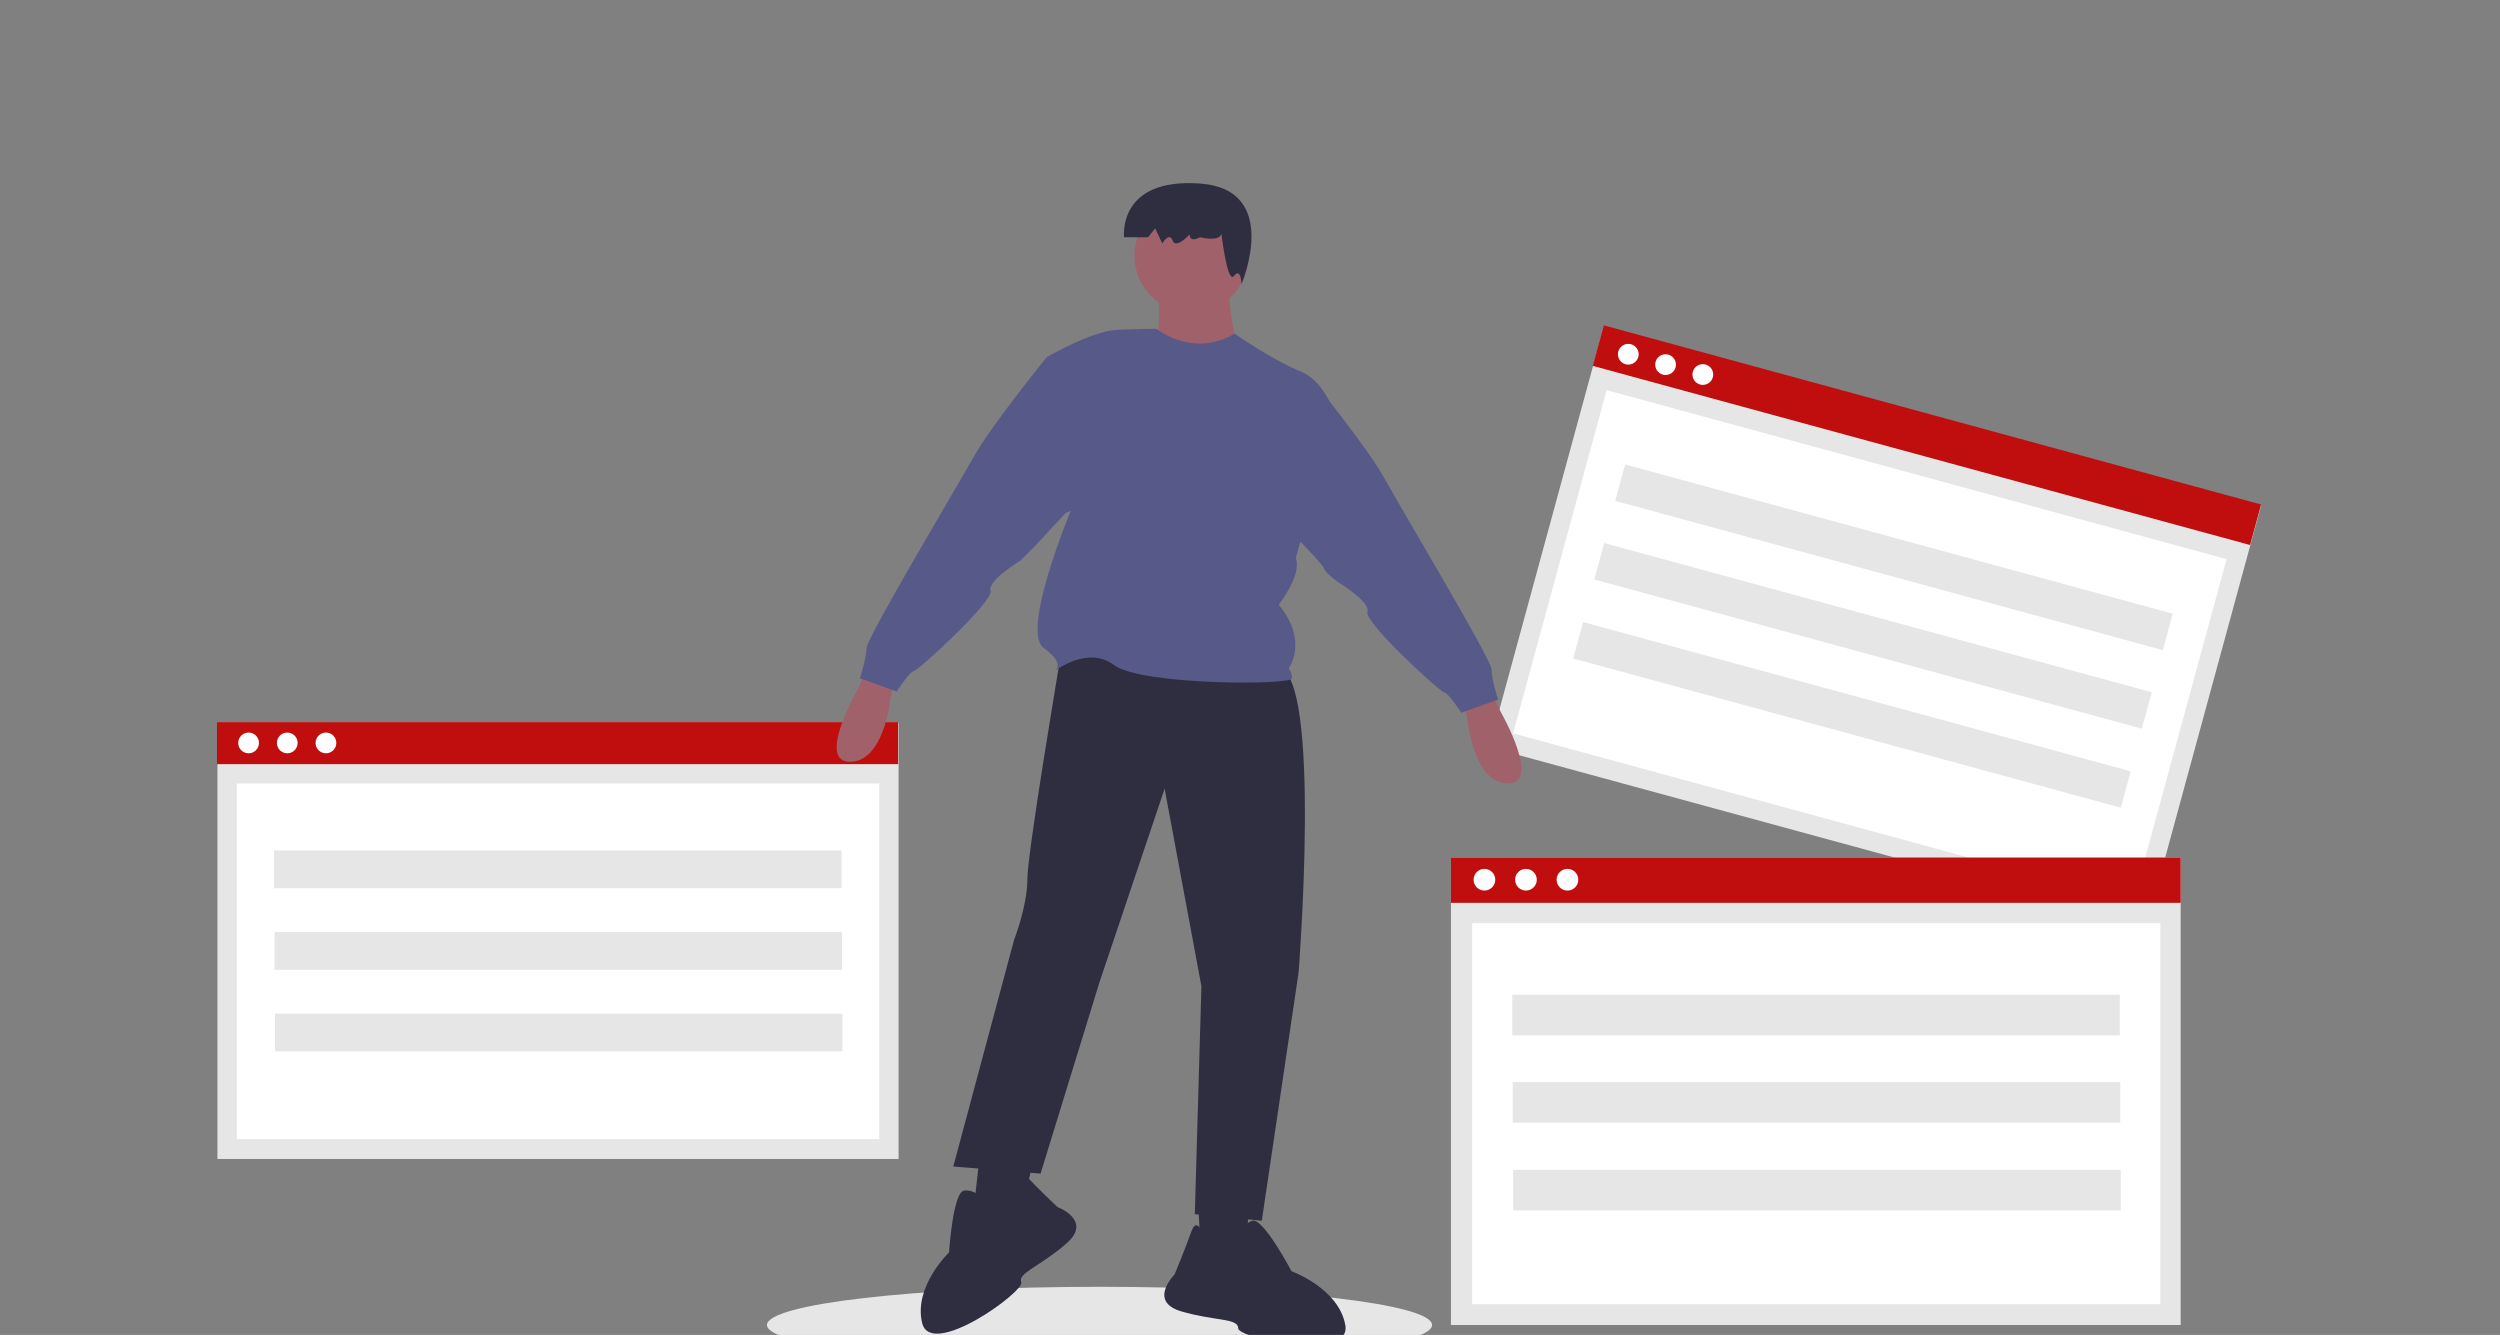 <?xml version="1.0" encoding="utf-8"?>
<!-- Generator: Adobe Illustrator 24.2.1, SVG Export Plug-In . SVG Version: 6.00 Build 0)  -->
<svg version="1.1" id="Layer_1" xmlns="http://www.w3.org/2000/svg" xmlns:xlink="http://www.w3.org/1999/xlink" x="0px" y="0px"
	 viewBox="0 0 530 283" style="enable-background:new 0 0 530 283;" xml:space="preserve">
<rect x="0" y="0" width="530" height="283" fill="#808080" stroke="none"/>
<style type="text/css">
	.st0{fill:#E6E6E6;}
	.st1{fill:#FFFFFF;}
	.st2{fill:#C00D0D;}
	.st3{fill:#A0616A;}
	.st4{fill:#2F2E41;}
	.st5{fill:#575A89;}
</style>
<ellipse class="st0" cx="233.1" cy="280.9" rx="70.5" ry="8.1"/>
<rect x="351.2" y="60.5" transform="matrix(0.263 -0.965 0.965 0.263 164.959 481.375)" class="st0" width="92.5" height="144.4"/>
<rect x="358.6" y="68.9" transform="matrix(0.263 -0.965 0.965 0.263 159.974 483.402)" class="st1" width="75.4" height="136.2"/>
<rect x="404" y="20.1" transform="matrix(0.263 -0.965 0.965 0.263 212.023 462.139)" class="st2" width="8.9" height="144.4"/>
<circle class="st1" cx="345.2" cy="75.1" r="2.2"/>
<circle class="st1" cx="353.1" cy="77.3" r="2.2"/>
<circle class="st1" cx="361" cy="79.4" r="2.2"/>
<rect x="397.4" y="58" transform="matrix(0.263 -0.965 0.965 0.263 181.939 474.423)" class="st0" width="8" height="120.3"/>
<rect x="393" y="74.7" transform="matrix(0.263 -0.965 0.965 0.263 162.539 482.443)" class="st0" width="8" height="120.3"/>
<rect x="388.5" y="91.4" transform="matrix(0.263 -0.965 0.965 0.263 143.139 490.462)" class="st0" width="8" height="120.3"/>
<rect x="46.1" y="153.2" class="st0" width="144.4" height="92.5"/>
<rect x="50.2" y="166.1" class="st1" width="136.2" height="75.4"/>
<rect x="46" y="153.1" class="st2" width="144.4" height="8.9"/>
<circle class="st1" cx="52.7" cy="157.5" r="2.2"/>
<circle class="st1" cx="60.9" cy="157.5" r="2.2"/>
<circle class="st1" cx="69.1" cy="157.5" r="2.2"/>
<rect x="58.1" y="180.3" class="st0" width="120.3" height="8"/>
<rect x="58.2" y="197.6" class="st0" width="120.3" height="8"/>
<rect x="58.3" y="214.9" class="st0" width="120.3" height="8"/>
<rect x="307.6" y="181.8" class="st0" width="154.7" height="99.1"/>
<rect x="312.1" y="195.7" class="st1" width="145.9" height="80.8"/>
<rect x="307.6" y="181.8" class="st2" width="154.7" height="9.6"/>
<circle class="st1" cx="314.7" cy="186.5" r="2.3"/>
<circle class="st1" cx="323.5" cy="186.5" r="2.3"/>
<circle class="st1" cx="332.3" cy="186.5" r="2.3"/>
<rect x="320.6" y="210.9" class="st0" width="128.8" height="8.6"/>
<rect x="320.7" y="229.4" class="st0" width="128.8" height="8.6"/>
<rect x="320.8" y="248" class="st0" width="128.8" height="8.6"/>
<path class="st3" d="M183.7,142.3l-2.1,4.3c0,0-8.5,14.9-1.4,14.9s8.5-12.8,8.5-12.8l0.7-4.3L183.7,142.3z"/>
<path class="st3" d="M260.4,60.6c0,0,0.7,12.1,2.8,14.2c2.1,2.1-17.8,0-17.8,0s0.7-13.5,0-14.2C244.8,59.9,260.4,60.6,260.4,60.6z"
	/>
<path class="st4" d="M224.9,138.8c0,0-7.1,41.9-7.1,47.6c0,5.7-2.8,12.8-2.8,12.8l-12.9,48.1l18.5,1.5l12.5-40.6l13.8-41l7.8,41.9
	l-1.4,48.3l14.2,1.4l7.8-52.6c0,0,5-63.2-4.3-64.7S224.9,138.8,224.9,138.8z"/>
<polygon class="st4" points="253.7,249.8 254.7,267.4 264,267.4 264.7,256.7 "/>
<path class="st4" d="M256.2,264.6c0,0-2.1-7.8-3.6-3.6s-3.6,9.2-3.6,9.2s-5.7,5.7,1.4,7.8c7.1,2.1,12.1,1.4,12.1,3.6
	s24.2,7.1,22.7-0.7c-1.4-7.8-11.4-11.4-11.4-11.4s-6-11.4-8.3-10.7c-2.3,0.7-3,3.6-3,3.6L256.2,264.6z"/>
<polygon class="st4" points="207.8,244 206.4,256.7 216.4,256.7 219.6,244.3 "/>
<circle class="st3" cx="252.6" cy="54.2" r="12.1"/>
<path class="st5" d="M261.7,70.7c0,0-7.4,5.4-16.6-1c0,0-2.9,0-8.1,0.2c-5.4,0.2-14.9,5.7-14.9,5.7l-0.9,35.1l5.8-2.4
	c0,0-10.7,25.6-5.7,29.1c5,3.6,2.1,5,2.1,5s7.1-5.7,12.8-1.4c5.7,4.3,37.7,4.3,37.7,2.8c0-0.8-0.2-1.5-0.7-2.1c0,0,4.3-5.7-2.1-13.5
	c0,0,5-6.4,3.6-9.9l8.5-29.8c0,0-2.1-7.8-7.8-9.9C269.7,76.3,261.7,70.7,261.7,70.7z"/>
<path class="st5" d="M227.7,77l-5.7-1.4c0,0-12.1,14.9-15.6,21.3c-3.6,6.4-22.7,38.4-22.7,40.5s-1.4,6.4-1.4,6.4l7.8,2.8
	c0,0,2.8-4.3,3.6-4.3s17.1-14.9,16.3-17.1c-0.7-2.1,6.4-6.4,6.4-6.4s2.3-2.3,2.8-2.8c0.5-0.5,9.9-10.7,9.9-10.7L227.7,77z"/>
<path class="st3" d="M316.2,146.9l2.1,4.3c0,0,8.5,14.9,1.4,14.9c-7.1,0-8.5-12.8-8.5-12.8l-0.7-4.3L316.2,146.9z"/>
<path class="st5" d="M272.2,81.5l5.7-1.4c0,0,12.1,14.9,15.6,21.3s22.7,38.4,22.7,40.5c0,2.1,1.4,6.4,1.4,6.4l-7.8,2.8
	c0,0-2.8-4.3-3.6-4.3s-17.1-14.9-16.3-17.1c0.7-2.1-6.4-6.4-6.4-6.4s-2.8-2.1-2.8-2.8s-9.9-10.7-9.9-10.7L272.2,81.5z"/>
<path class="st4" d="M258.8,48.4c0,0,1.5,3.2-4.4,1.9c0,0-2.2,1.3-2.2-0.6c0,0-2.9,3.2-3.6,1.3c-0.7-1.9-2.2,0.6-2.2,0.6l-1.5-3.2
	l-1.5,1.9h-5.1c0,0-1.5-12.6,16-11.4s8.9,21.3,8.9,21.3s-0.1-3.6-1.6-1.7S258.8,48.4,258.8,48.4z"/>
<path class="st4" d="M215.4,253.6c0,0-1.3-8,1.8-4.7c3,3.3,7,7,7,7s7.5,2.8,1.9,7.7c-5.6,4.9-10.4,6.3-9.6,8.2
	c0.9,1.9-19.1,16.4-21,8.7c-1.9-7.7,5.7-15,5.7-15s0.8-12.8,3.2-13.1c2.4-0.3,4.2,2,4.2,2L215.4,253.6z"/>
</svg>
